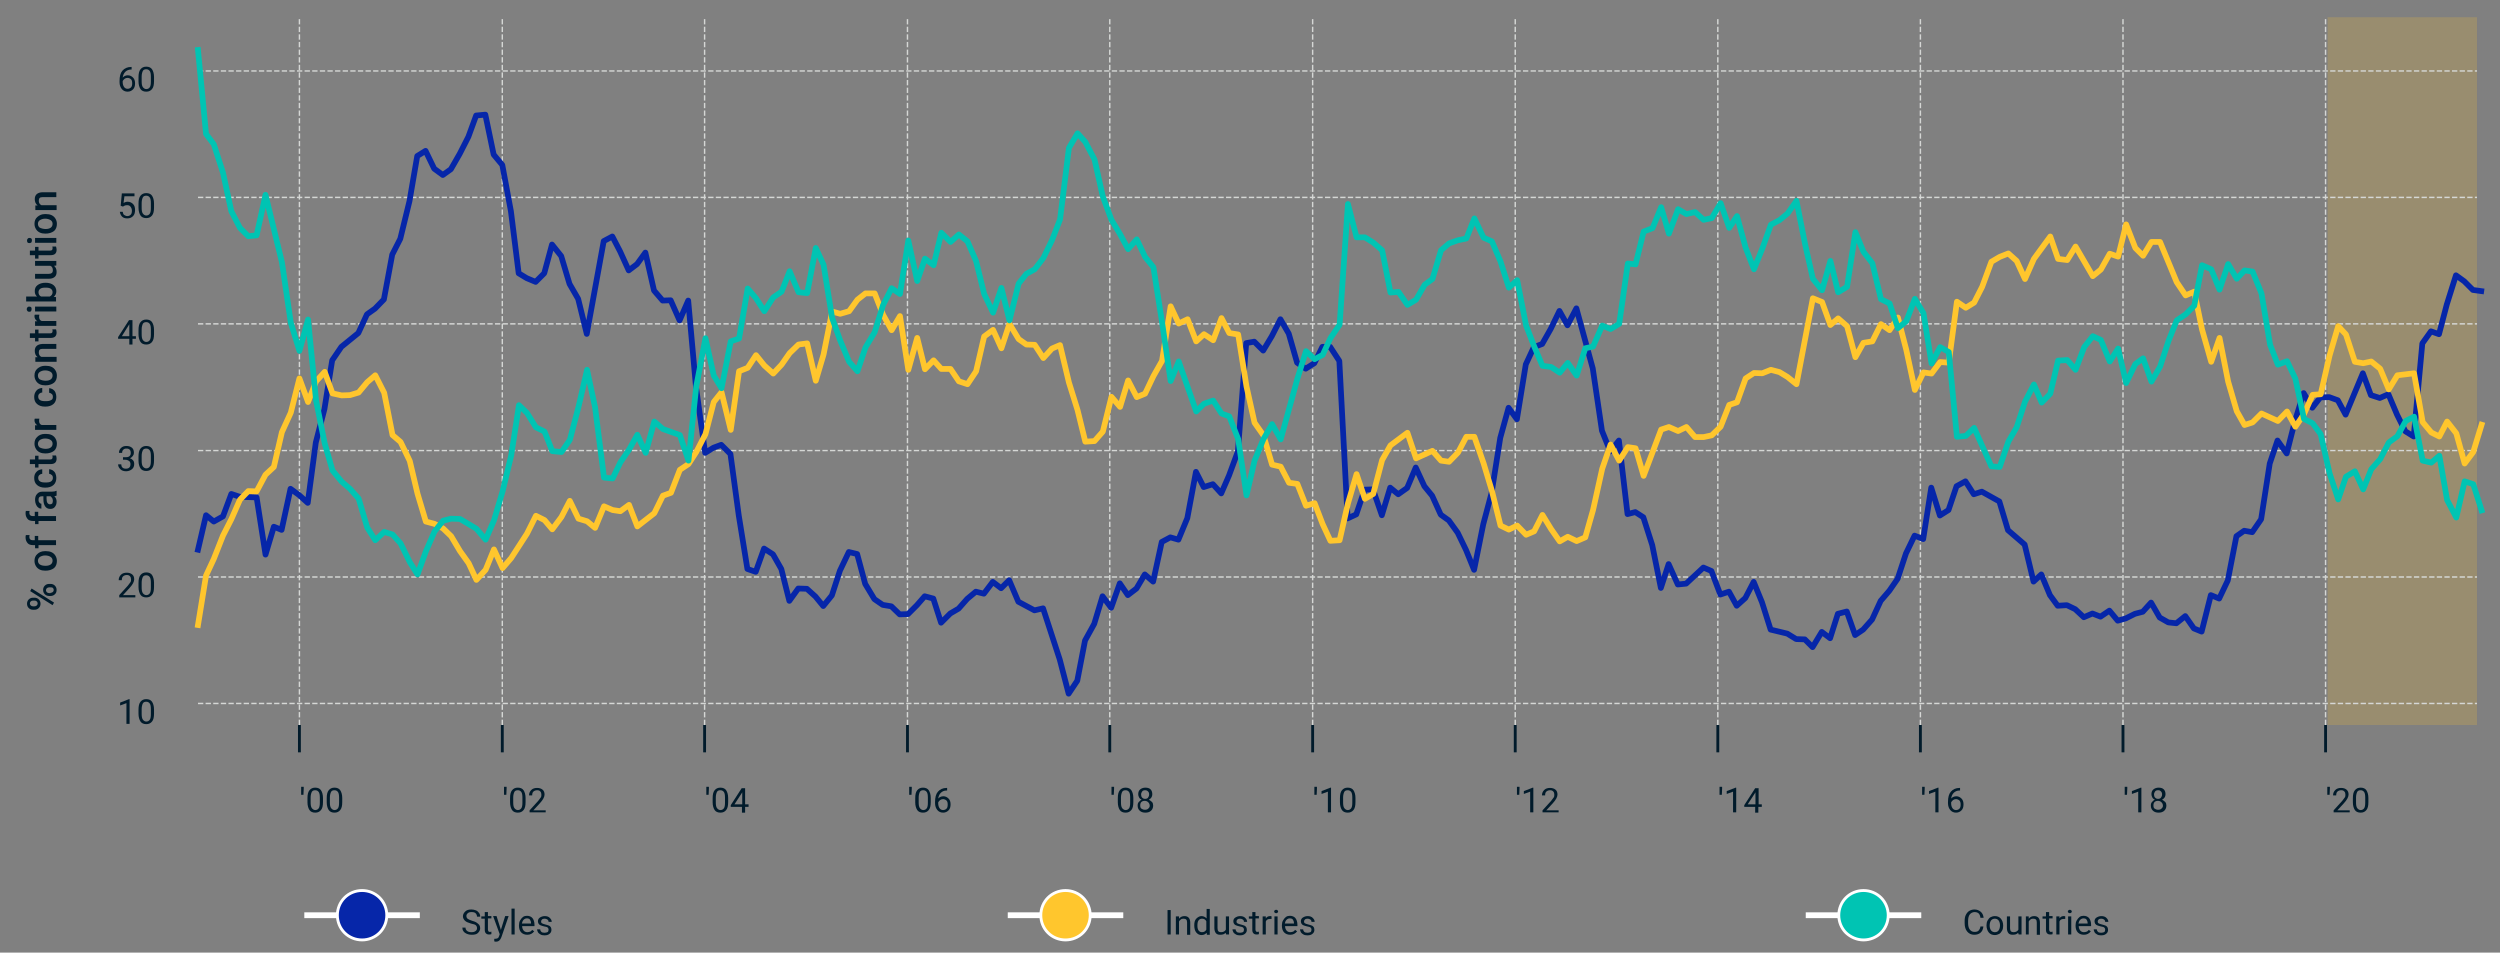 <?xml version="1.0" encoding="utf-8"?>
<!-- Generator: Adobe Illustrator 24.1.1, SVG Export Plug-In . SVG Version: 6.00 Build 0)  -->
<svg version="1.1" id="Layer_1" xmlns="http://www.w3.org/2000/svg" xmlns:xlink="http://www.w3.org/1999/xlink" x="0px" y="0px"
	 viewBox="0 0 870 331.5" style="enable-background:new 0 0 870 331.5;" xml:space="preserve">
<rect x="0" y="0" width="870" height="331.5" fill="#808080" stroke="none"/>
<style type="text/css">
	.st0{opacity:0.2;fill:#FFC62D;}
	.st1{fill:none;stroke:#D5D7D5;stroke-width:0.5;stroke-linejoin:round;stroke-dasharray:1.85,0.8;}
	.st2{fill:#011B2B;stroke:#011B2B;stroke-linejoin:round;}
	.st3{enable-background:new    ;}
	.st4{fill:#011B2B;}
	.st5{fill:none;stroke:#0626A9;stroke-width:2;stroke-linecap:square;stroke-linejoin:round;}
	.st6{fill:none;stroke:#FFC62D;stroke-width:2;stroke-linecap:square;stroke-linejoin:round;}
	.st7{fill:none;stroke:#00C4B3;stroke-width:2;stroke-linecap:square;stroke-linejoin:round;}
	.st8{fill:none;stroke:#FFFFFF;stroke-width:2;stroke-linecap:square;stroke-linejoin:round;}
	.st9{fill:#0626A9;stroke:#FFFFFF;stroke-linejoin:round;}
	.st10{fill:#FFC62D;stroke:#FFFFFF;stroke-linejoin:round;}
	.st11{fill:#00C4B3;stroke:#FFFFFF;stroke-linejoin:round;}
</style>
<rect x="810" y="6" class="st0" width="52" height="246.3"/>
<g id="matplotlib.axis_1">
	<g id="xtick_1">
		<g id="line2d_1">
			<g>
				<g>
					<path class="st1" d="M104.2,252.3V6.3"/>
				</g>
			</g>
		</g>
		<g id="line2d_2">
			<g>
				<g>
					<path id="md66b6213ca" class="st2" d="M104.2,252.3v9.5"/>
				</g>
			</g>
		</g>
		<g id="text_1">
			<g class="st3">
				<path class="st4" d="M105.7,274.4l-0.1,2.2h-0.8l0-2.8h0.9V274.4z"/>
				<path class="st4" d="M112.4,279.1c0,1.3-0.2,2.2-0.7,2.8s-1.1,0.9-2,0.9c-0.9,0-1.6-0.3-2-0.9s-0.7-1.5-0.7-2.7v-1.4
					c0-1.3,0.2-2.2,0.7-2.8s1.1-0.9,2-0.9c0.9,0,1.6,0.3,2,0.9s0.7,1.5,0.7,2.7V279.1z M111.3,277.6c0-0.9-0.1-1.6-0.4-2
					s-0.7-0.6-1.2-0.6c-0.6,0-1,0.2-1.2,0.6s-0.4,1.1-0.4,1.9v1.7c0,0.9,0.1,1.6,0.4,2s0.7,0.7,1.2,0.7c0.5,0,0.9-0.2,1.2-0.6
					s0.4-1.1,0.4-2V277.6z"/>
				<path class="st4" d="M119.1,279.1c0,1.3-0.2,2.2-0.7,2.8s-1.1,0.9-2,0.9c-0.9,0-1.6-0.3-2-0.9s-0.7-1.5-0.7-2.7v-1.4
					c0-1.3,0.2-2.2,0.7-2.8s1.1-0.9,2-0.9c0.9,0,1.6,0.3,2,0.9s0.7,1.5,0.7,2.7V279.1z M118,277.6c0-0.9-0.1-1.6-0.4-2
					s-0.7-0.6-1.2-0.6c-0.6,0-1,0.2-1.2,0.6s-0.4,1.1-0.4,1.9v1.7c0,0.9,0.1,1.6,0.4,2s0.7,0.7,1.2,0.7c0.5,0,0.9-0.2,1.2-0.6
					s0.4-1.1,0.4-2V277.6z"/>
			</g>
		</g>
	</g>
	<g id="xtick_2">
		<g id="line2d_3">
			<g>
				<g>
					<path class="st1" d="M174.8,252.3V6.3"/>
				</g>
			</g>
		</g>
		<g id="line2d_4">
			<g>
				<g>
					<path id="md66b6213ca_1_" class="st2" d="M174.8,252.3v9.5"/>
				</g>
			</g>
		</g>
		<g id="text_2">
			<g class="st3">
				<path class="st4" d="M176.3,274.4l-0.1,2.2h-0.8l0-2.8h0.9V274.4z"/>
				<path class="st4" d="M182.9,279.1c0,1.3-0.2,2.2-0.7,2.8s-1.1,0.9-2,0.9c-0.9,0-1.6-0.3-2-0.9s-0.7-1.5-0.7-2.7v-1.4
					c0-1.3,0.2-2.2,0.7-2.8s1.1-0.9,2-0.9c0.9,0,1.6,0.3,2,0.9s0.7,1.5,0.7,2.7V279.1z M181.8,277.6c0-0.9-0.1-1.6-0.4-2
					s-0.7-0.6-1.2-0.6c-0.6,0-1,0.2-1.2,0.6s-0.4,1.1-0.4,1.9v1.7c0,0.9,0.1,1.6,0.4,2s0.7,0.7,1.2,0.7c0.5,0,0.9-0.2,1.2-0.6
					s0.4-1.1,0.4-2V277.6z"/>
				<path class="st4" d="M189.9,282.7h-5.6V282l3-3.3c0.4-0.5,0.7-0.9,0.9-1.2s0.2-0.6,0.2-1c0-0.4-0.1-0.8-0.4-1.1
					s-0.6-0.4-1.1-0.4c-0.5,0-1,0.2-1.3,0.5s-0.4,0.7-0.4,1.3h-1.1c0-0.8,0.3-1.4,0.8-1.9s1.2-0.7,2-0.7c0.8,0,1.4,0.2,1.9,0.6
					s0.7,1,0.7,1.7c0,0.8-0.5,1.8-1.6,3l-2.3,2.5h4.3V282.7z"/>
			</g>
		</g>
	</g>
	<g id="xtick_3">
		<g id="line2d_5">
			<g>
				<g>
					<path class="st1" d="M245.2,252.3V6.3"/>
				</g>
			</g>
		</g>
		<g id="line2d_6">
			<g>
				<g>
					<path id="md66b6213ca_2_" class="st2" d="M245.2,252.3v9.5"/>
				</g>
			</g>
		</g>
		<g id="text_3">
			<g class="st3">
				<path class="st4" d="M246.7,274.4l-0.1,2.2h-0.8l0-2.8h0.9V274.4z"/>
				<path class="st4" d="M253.4,279.1c0,1.3-0.2,2.2-0.7,2.8s-1.1,0.9-2,0.9c-0.9,0-1.6-0.3-2-0.9s-0.7-1.5-0.7-2.7v-1.4
					c0-1.3,0.2-2.2,0.7-2.8s1.1-0.9,2-0.9c0.9,0,1.6,0.3,2,0.9s0.7,1.5,0.7,2.7V279.1z M252.3,277.6c0-0.9-0.1-1.6-0.4-2
					s-0.7-0.6-1.2-0.6c-0.6,0-1,0.2-1.2,0.6s-0.4,1.1-0.4,1.9v1.7c0,0.9,0.1,1.6,0.4,2s0.7,0.7,1.2,0.7c0.5,0,0.9-0.2,1.2-0.6
					s0.4-1.1,0.4-2V277.6z"/>
				<path class="st4" d="M259.3,279.9h1.2v0.9h-1.2v2h-1.1v-2h-3.9v-0.6l3.8-5.9h1.2V279.9z M255.6,279.9h2.7v-4.2l-0.1,0.2
					L255.6,279.9z"/>
			</g>
		</g>
	</g>
	<g id="xtick_4">
		<g id="line2d_7">
			<g>
				<g>
					<path class="st1" d="M315.8,252.3V6.3"/>
				</g>
			</g>
		</g>
		<g id="line2d_8">
			<g>
				<g>
					<path id="md66b6213ca_3_" class="st2" d="M315.8,252.3v9.5"/>
				</g>
			</g>
		</g>
		<g id="text_4">
			<g class="st3">
				<path class="st4" d="M317.3,274.4l-0.1,2.2h-0.8l0-2.8h0.9V274.4z"/>
				<path class="st4" d="M323.9,279.1c0,1.3-0.2,2.2-0.7,2.8s-1.1,0.9-2,0.9c-0.9,0-1.6-0.3-2-0.9s-0.7-1.5-0.7-2.7v-1.4
					c0-1.3,0.2-2.2,0.7-2.8s1.1-0.9,2-0.9c0.9,0,1.6,0.3,2,0.9s0.7,1.5,0.7,2.7V279.1z M322.9,277.6c0-0.9-0.1-1.6-0.4-2
					s-0.7-0.6-1.2-0.6c-0.6,0-1,0.2-1.2,0.6s-0.4,1.1-0.4,1.9v1.7c0,0.9,0.1,1.6,0.4,2s0.7,0.7,1.2,0.7c0.5,0,0.9-0.2,1.2-0.6
					s0.4-1.1,0.4-2V277.6z"/>
				<path class="st4" d="M329.6,274.2v0.9h-0.2c-0.8,0-1.5,0.3-2,0.8s-0.8,1.2-0.9,2c0.4-0.5,1.1-0.8,1.8-0.8c0.7,0,1.3,0.3,1.8,0.8
					s0.7,1.2,0.7,2c0,0.9-0.2,1.6-0.7,2.1s-1.1,0.8-1.9,0.8c-0.8,0-1.5-0.3-2-0.9s-0.8-1.4-0.8-2.4v-0.4c0-1.6,0.3-2.8,1-3.6
					s1.7-1.3,3-1.3H329.6z M328.2,278.1c-0.4,0-0.7,0.1-1,0.3s-0.5,0.5-0.7,0.8v0.4c0,0.7,0.2,1.3,0.5,1.7s0.7,0.6,1.2,0.6
					c0.5,0,0.9-0.2,1.2-0.5s0.4-0.8,0.4-1.4c0-0.6-0.1-1.1-0.4-1.4S328.6,278.1,328.2,278.1z"/>
			</g>
		</g>
	</g>
	<g id="xtick_5">
		<g id="line2d_9">
			<g>
				<g>
					<path class="st1" d="M386.2,252.3V6.3"/>
				</g>
			</g>
		</g>
		<g id="line2d_10">
			<g>
				<g>
					<path id="md66b6213ca_4_" class="st2" d="M386.2,252.3v9.5"/>
				</g>
			</g>
		</g>
		<g id="text_5">
			<g class="st3">
				<path class="st4" d="M387.7,274.4l-0.1,2.2h-0.8l0-2.8h0.9V274.4z"/>
				<path class="st4" d="M394.4,279.1c0,1.3-0.2,2.2-0.7,2.8s-1.1,0.9-2,0.9c-0.9,0-1.6-0.3-2-0.9s-0.7-1.5-0.7-2.7v-1.4
					c0-1.3,0.2-2.2,0.7-2.8s1.1-0.9,2-0.9c0.9,0,1.6,0.3,2,0.9s0.7,1.5,0.7,2.7V279.1z M393.3,277.6c0-0.9-0.1-1.6-0.4-2
					s-0.7-0.6-1.2-0.6c-0.6,0-1,0.2-1.2,0.6s-0.4,1.1-0.4,1.9v1.7c0,0.9,0.1,1.6,0.4,2s0.7,0.7,1.2,0.7c0.5,0,0.9-0.2,1.2-0.6
					s0.4-1.1,0.4-2V277.6z"/>
				<path class="st4" d="M401,276.4c0,0.4-0.1,0.8-0.3,1.1s-0.5,0.6-0.9,0.8c0.4,0.2,0.8,0.5,1.1,0.8s0.4,0.8,0.4,1.2
					c0,0.7-0.2,1.3-0.7,1.8s-1.2,0.7-2,0.7c-0.8,0-1.5-0.2-2-0.7s-0.7-1-0.7-1.8c0-0.5,0.1-0.9,0.4-1.2s0.6-0.7,1-0.8
					c-0.4-0.2-0.7-0.4-0.9-0.8s-0.3-0.7-0.3-1.1c0-0.7,0.2-1.3,0.7-1.7s1.1-0.6,1.8-0.6c0.8,0,1.4,0.2,1.8,0.6S401,275.7,401,276.4z
					 M400.1,280.4c0-0.5-0.2-0.9-0.5-1.2s-0.7-0.5-1.2-0.5s-0.9,0.1-1.2,0.4s-0.4,0.7-0.4,1.2s0.1,0.9,0.4,1.1s0.7,0.4,1.2,0.4
					c0.5,0,0.9-0.1,1.2-0.4S400.1,280.9,400.1,280.4z M398.5,275c-0.4,0-0.8,0.1-1,0.4s-0.4,0.6-0.4,1.1c0,0.4,0.1,0.8,0.4,1.1
					s0.6,0.4,1,0.4s0.8-0.1,1-0.4s0.4-0.6,0.4-1.1s-0.1-0.8-0.4-1.1S398.9,275,398.5,275z"/>
			</g>
		</g>
	</g>
	<g id="xtick_6">
		<g id="line2d_11">
			<g>
				<g>
					<path class="st1" d="M456.8,252.3V6.3"/>
				</g>
			</g>
		</g>
		<g id="line2d_12">
			<g>
				<g>
					<path id="md66b6213ca_5_" class="st2" d="M456.8,252.3v9.5"/>
				</g>
			</g>
		</g>
		<g id="text_6">
			<g class="st3">
				<path class="st4" d="M458.3,274.4l-0.1,2.2h-0.8l0-2.8h0.9V274.4z"/>
				<path class="st4" d="M463.2,282.7h-1.1v-7.2l-2.2,0.8v-1l3.1-1.2h0.2V282.7z"/>
				<path class="st4" d="M471.7,279.1c0,1.3-0.2,2.2-0.7,2.8s-1.1,0.9-2,0.9c-0.9,0-1.6-0.3-2-0.9s-0.7-1.5-0.7-2.7v-1.4
					c0-1.3,0.2-2.2,0.7-2.8s1.1-0.9,2-0.9c0.9,0,1.6,0.3,2,0.9s0.7,1.5,0.7,2.7V279.1z M470.6,277.6c0-0.9-0.1-1.6-0.4-2
					s-0.7-0.6-1.2-0.6c-0.6,0-1,0.2-1.2,0.6s-0.4,1.1-0.4,1.9v1.7c0,0.9,0.1,1.6,0.4,2s0.7,0.7,1.2,0.7c0.5,0,0.9-0.2,1.2-0.6
					s0.4-1.1,0.4-2V277.6z"/>
			</g>
		</g>
	</g>
	<g id="xtick_7">
		<g id="line2d_13">
			<g>
				<g>
					<path class="st1" d="M527.3,252.3V6.3"/>
				</g>
			</g>
		</g>
		<g id="line2d_14">
			<g>
				<g>
					<path id="md66b6213ca_6_" class="st2" d="M527.3,252.3v9.5"/>
				</g>
			</g>
		</g>
		<g id="text_7">
			<g class="st3">
				<path class="st4" d="M528.8,274.4l-0.1,2.2h-0.8l0-2.8h0.9V274.4z"/>
				<path class="st4" d="M533.6,282.7h-1.1v-7.2l-2.2,0.8v-1l3.1-1.2h0.2V282.7z"/>
				<path class="st4" d="M542.4,282.7h-5.6V282l3-3.3c0.4-0.5,0.7-0.9,0.9-1.2s0.2-0.6,0.2-1c0-0.4-0.1-0.8-0.4-1.1
					s-0.6-0.4-1.1-0.4c-0.5,0-1,0.2-1.3,0.5s-0.4,0.7-0.4,1.3h-1.1c0-0.8,0.3-1.4,0.8-1.9s1.2-0.7,2-0.7c0.8,0,1.4,0.2,1.9,0.6
					s0.7,1,0.7,1.7c0,0.8-0.5,1.8-1.6,3l-2.3,2.5h4.3V282.7z"/>
			</g>
		</g>
	</g>
	<g id="xtick_8">
		<g id="line2d_15">
			<g>
				<g>
					<path class="st1" d="M597.8,252.3V6.3"/>
				</g>
			</g>
		</g>
		<g id="line2d_16">
			<g>
				<g>
					<path id="md66b6213ca_7_" class="st2" d="M597.8,252.3v9.5"/>
				</g>
			</g>
		</g>
		<g id="text_8">
			<g class="st3">
				<path class="st4" d="M599.3,274.4l-0.1,2.2h-0.8l0-2.8h0.9V274.4z"/>
				<path class="st4" d="M604.2,282.7h-1.1v-7.2l-2.2,0.8v-1l3.1-1.2h0.2V282.7z"/>
				<path class="st4" d="M611.9,279.9h1.2v0.9h-1.2v2h-1.1v-2H607v-0.6l3.8-5.9h1.2V279.9z M608.2,279.9h2.7v-4.2l-0.1,0.2
					L608.2,279.9z"/>
			</g>
		</g>
	</g>
	<g id="xtick_9">
		<g id="line2d_17">
			<g>
				<g>
					<path class="st1" d="M668.3,252.3V6.3"/>
				</g>
			</g>
		</g>
		<g id="line2d_18">
			<g>
				<g>
					<path id="md66b6213ca_8_" class="st2" d="M668.3,252.3v9.5"/>
				</g>
			</g>
		</g>
		<g id="text_9">
			<g class="st3">
				<path class="st4" d="M669.8,274.4l-0.1,2.2h-0.8l0-2.8h0.9V274.4z"/>
				<path class="st4" d="M674.6,282.7h-1.1v-7.2l-2.2,0.8v-1l3.1-1.2h0.2V282.7z"/>
				<path class="st4" d="M682.1,274.2v0.9h-0.2c-0.8,0-1.5,0.3-2,0.8s-0.8,1.2-0.9,2c0.4-0.5,1.1-0.8,1.8-0.8c0.7,0,1.3,0.3,1.8,0.8
					s0.7,1.2,0.7,2c0,0.9-0.2,1.6-0.7,2.1s-1.1,0.8-1.9,0.8c-0.8,0-1.5-0.3-2-0.9s-0.8-1.4-0.8-2.4v-0.4c0-1.6,0.3-2.8,1-3.6
					s1.7-1.3,3-1.3H682.1z M680.7,278.1c-0.4,0-0.7,0.1-1,0.3s-0.5,0.5-0.7,0.8v0.4c0,0.7,0.2,1.3,0.5,1.7s0.7,0.6,1.2,0.6
					c0.5,0,0.9-0.2,1.2-0.5s0.4-0.8,0.4-1.4c0-0.6-0.1-1.1-0.4-1.4S681.1,278.1,680.7,278.1z"/>
			</g>
		</g>
	</g>
	<g id="xtick_10">
		<g id="line2d_19">
			<g>
				<g>
					<path class="st1" d="M738.8,252.3V6.3"/>
				</g>
			</g>
		</g>
		<g id="line2d_20">
			<g>
				<g>
					<path id="md66b6213ca_9_" class="st2" d="M738.8,252.3v9.5"/>
				</g>
			</g>
		</g>
		<g id="text_10">
			<g class="st3">
				<path class="st4" d="M740.3,274.4l-0.1,2.2h-0.8l0-2.8h0.9V274.4z"/>
				<path class="st4" d="M745.2,282.7h-1.1v-7.2l-2.2,0.8v-1l3.1-1.2h0.2V282.7z"/>
				<path class="st4" d="M753.6,276.4c0,0.4-0.1,0.8-0.3,1.1s-0.5,0.6-0.9,0.8c0.4,0.2,0.8,0.5,1.1,0.8s0.4,0.8,0.4,1.2
					c0,0.7-0.2,1.3-0.7,1.8s-1.2,0.7-2,0.7c-0.8,0-1.5-0.2-2-0.7s-0.7-1-0.7-1.8c0-0.5,0.1-0.9,0.4-1.2s0.6-0.7,1-0.8
					c-0.4-0.2-0.7-0.4-0.9-0.8s-0.3-0.7-0.3-1.1c0-0.7,0.2-1.3,0.7-1.7s1.1-0.6,1.8-0.6c0.8,0,1.4,0.2,1.8,0.6
					S753.6,275.7,753.6,276.4z M752.7,280.4c0-0.5-0.2-0.9-0.5-1.2s-0.7-0.5-1.2-0.5s-0.9,0.1-1.2,0.4s-0.4,0.7-0.4,1.2
					s0.1,0.9,0.4,1.1s0.7,0.4,1.2,0.4c0.5,0,0.9-0.1,1.2-0.4S752.7,280.9,752.7,280.4z M751,275c-0.4,0-0.8,0.1-1,0.4
					s-0.4,0.6-0.4,1.1c0,0.4,0.1,0.8,0.4,1.1s0.6,0.4,1,0.4s0.8-0.1,1-0.4s0.4-0.6,0.4-1.1s-0.1-0.8-0.4-1.1S751.5,275,751,275z"/>
			</g>
		</g>
	</g>
	<g id="xtick_11">
		<g id="line2d_21">
			<g>
				<g>
					<path class="st1" d="M809.3,252.3V6.3"/>
				</g>
			</g>
		</g>
		<g id="line2d_22">
			<g>
				<g>
					<path id="md66b6213ca_10_" class="st2" d="M809.3,252.3v9.5"/>
				</g>
			</g>
		</g>
		<g id="text_11">
			<g class="st3">
				<path class="st4" d="M810.8,274.4l-0.1,2.2h-0.8l0-2.8h0.9V274.4z"/>
				<path class="st4" d="M817.7,282.7h-5.6V282l3-3.3c0.4-0.5,0.7-0.9,0.9-1.2s0.2-0.6,0.2-1c0-0.4-0.1-0.8-0.4-1.1
					s-0.6-0.4-1.1-0.4c-0.5,0-1,0.2-1.3,0.5s-0.4,0.7-0.4,1.3h-1.1c0-0.8,0.3-1.4,0.8-1.9s1.2-0.7,2-0.7c0.8,0,1.4,0.2,1.9,0.6
					s0.7,1,0.7,1.7c0,0.8-0.5,1.8-1.6,3l-2.3,2.5h4.3V282.7z"/>
				<path class="st4" d="M824.2,279.1c0,1.3-0.2,2.2-0.7,2.8s-1.1,0.9-2,0.9c-0.9,0-1.6-0.3-2-0.9s-0.7-1.5-0.7-2.7v-1.4
					c0-1.3,0.2-2.2,0.7-2.8s1.1-0.9,2-0.9c0.9,0,1.6,0.3,2,0.9s0.7,1.5,0.7,2.7V279.1z M823.1,277.6c0-0.9-0.1-1.6-0.4-2
					s-0.7-0.6-1.2-0.6c-0.6,0-1,0.2-1.2,0.6s-0.4,1.1-0.4,1.9v1.7c0,0.9,0.1,1.6,0.4,2s0.7,0.7,1.2,0.7c0.5,0,0.9-0.2,1.2-0.6
					s0.4-1.1,0.4-2V277.6z"/>
			</g>
		</g>
	</g>
</g>
<g id="matplotlib.axis_2">
	<g id="ytick_1">
		<g id="line2d_23">
			<g>
				<g>
					<path class="st1" d="M68.9,244.8H862"/>
				</g>
			</g>
		</g>
		<g id="text_12">
			<g class="st3">
				<path class="st4" d="M45.1,251.9H44v-7.2l-2.2,0.8v-1l3.1-1.2h0.2V251.9z"/>
				<path class="st4" d="M53.6,248.3c0,1.3-0.2,2.2-0.7,2.8s-1.1,0.9-2,0.9c-0.9,0-1.6-0.3-2-0.9s-0.7-1.5-0.7-2.7V247
					c0-1.3,0.2-2.2,0.7-2.8s1.1-0.9,2-0.9c0.9,0,1.6,0.3,2,0.9s0.7,1.5,0.7,2.7V248.3z M52.5,246.8c0-0.9-0.1-1.6-0.4-2
					s-0.7-0.6-1.2-0.6c-0.6,0-1,0.2-1.2,0.6s-0.4,1.1-0.4,1.9v1.7c0,0.9,0.1,1.6,0.4,2s0.7,0.7,1.2,0.7c0.5,0,0.9-0.2,1.2-0.6
					s0.4-1.1,0.4-2V246.8z"/>
			</g>
		</g>
	</g>
	<g id="ytick_2">
		<g id="line2d_25">
			<g>
				<g>
					<path class="st1" d="M68.9,200.8H862"/>
				</g>
			</g>
		</g>
		<g id="text_13">
			<g class="st3">
				<path class="st4" d="M47.1,207.9h-5.6v-0.8l3-3.3c0.4-0.5,0.7-0.9,0.9-1.2s0.2-0.6,0.2-1c0-0.4-0.1-0.8-0.4-1.1
					s-0.6-0.4-1.1-0.4c-0.5,0-1,0.2-1.3,0.5s-0.4,0.7-0.4,1.3h-1.1c0-0.8,0.3-1.4,0.8-1.9s1.2-0.7,2-0.7c0.8,0,1.4,0.2,1.9,0.6
					s0.7,1,0.7,1.7c0,0.8-0.5,1.8-1.6,3l-2.3,2.5h4.3V207.9z"/>
				<path class="st4" d="M53.6,204.2c0,1.3-0.2,2.2-0.7,2.8s-1.1,0.9-2,0.9c-0.9,0-1.6-0.3-2-0.9s-0.7-1.5-0.7-2.7v-1.4
					c0-1.3,0.2-2.2,0.7-2.8s1.1-0.9,2-0.9c0.9,0,1.6,0.3,2,0.9s0.7,1.5,0.7,2.7V204.2z M52.5,202.8c0-0.9-0.1-1.6-0.4-2
					s-0.7-0.6-1.2-0.6c-0.6,0-1,0.2-1.2,0.6s-0.4,1.1-0.4,1.9v1.7c0,0.9,0.1,1.6,0.4,2s0.7,0.7,1.2,0.7c0.5,0,0.9-0.2,1.2-0.6
					s0.4-1.1,0.4-2V202.8z"/>
			</g>
		</g>
	</g>
	<g id="ytick_3">
		<g id="line2d_27">
			<g>
				<g>
					<path class="st1" d="M68.9,156.8H862"/>
				</g>
			</g>
		</g>
		<g id="text_14">
			<g class="st3">
				<path class="st4" d="M43.1,159.1h0.8c0.5,0,0.9-0.1,1.2-0.4s0.4-0.6,0.4-1.1c0-1-0.5-1.5-1.5-1.5c-0.5,0-0.8,0.1-1.1,0.4
					s-0.4,0.6-0.4,1.1h-1.1c0-0.7,0.2-1.2,0.7-1.7s1.1-0.7,1.9-0.7c0.8,0,1.4,0.2,1.9,0.6s0.7,1,0.7,1.8c0,0.4-0.1,0.7-0.4,1.1
					s-0.6,0.6-1,0.8c0.5,0.1,0.8,0.4,1.1,0.7s0.4,0.8,0.4,1.3c0,0.8-0.3,1.4-0.8,1.8s-1.2,0.7-2,0.7s-1.5-0.2-2-0.7s-0.8-1-0.8-1.7
					h1.1c0,0.4,0.1,0.8,0.4,1.1s0.7,0.4,1.2,0.4c0.5,0,0.9-0.1,1.2-0.4s0.4-0.7,0.4-1.2c0-0.5-0.2-0.9-0.5-1.1s-0.7-0.4-1.3-0.4
					h-0.8V159.1z"/>
				<path class="st4" d="M53.6,160.2c0,1.3-0.2,2.2-0.7,2.8s-1.1,0.9-2,0.9c-0.9,0-1.6-0.3-2-0.9s-0.7-1.5-0.7-2.7v-1.4
					c0-1.3,0.2-2.2,0.7-2.8s1.1-0.9,2-0.9c0.9,0,1.6,0.3,2,0.9s0.7,1.5,0.7,2.7V160.2z M52.5,158.7c0-0.9-0.1-1.6-0.4-2
					s-0.7-0.6-1.2-0.6c-0.6,0-1,0.2-1.2,0.6s-0.4,1.1-0.4,1.9v1.7c0,0.9,0.1,1.6,0.4,2s0.7,0.7,1.2,0.7c0.5,0,0.9-0.2,1.2-0.6
					s0.4-1.1,0.4-2V158.7z"/>
			</g>
		</g>
	</g>
	<g id="ytick_4">
		<g id="line2d_29">
			<g>
				<g>
					<path class="st1" d="M68.9,112.7H862"/>
				</g>
			</g>
		</g>
		<g id="text_15">
			<g class="st3">
				<path class="st4" d="M46.1,117h1.2v0.9h-1.2v2H45v-2h-3.9v-0.6l3.8-5.9h1.2V117z M42.4,117H45v-4.2l-0.1,0.2L42.4,117z"/>
				<path class="st4" d="M53.6,116.2c0,1.3-0.2,2.2-0.7,2.8s-1.1,0.9-2,0.9c-0.9,0-1.6-0.3-2-0.9s-0.7-1.5-0.7-2.7v-1.4
					c0-1.3,0.2-2.2,0.7-2.8s1.1-0.9,2-0.9c0.9,0,1.6,0.3,2,0.9s0.7,1.5,0.7,2.7V116.2z M52.5,114.7c0-0.9-0.1-1.6-0.4-2
					s-0.7-0.6-1.2-0.6c-0.6,0-1,0.2-1.2,0.6s-0.4,1.1-0.4,1.9v1.7c0,0.9,0.1,1.6,0.4,2s0.7,0.7,1.2,0.7c0.5,0,0.9-0.2,1.2-0.6
					s0.4-1.1,0.4-2V114.7z"/>
			</g>
		</g>
	</g>
	<g id="ytick_5">
		<g id="line2d_31">
			<g>
				<g>
					<path class="st1" d="M68.9,68.7H862"/>
				</g>
			</g>
		</g>
		<g id="text_16">
			<g class="st3">
				<path class="st4" d="M42,71.6l0.4-4.3h4.4v1h-3.5l-0.3,2.3c0.4-0.2,0.9-0.4,1.4-0.4c0.8,0,1.4,0.3,1.9,0.8s0.7,1.2,0.7,2.1
					c0,0.9-0.2,1.6-0.7,2.1s-1.1,0.8-2,0.8c-0.8,0-1.4-0.2-1.8-0.6s-0.7-1-0.8-1.7h1c0.1,0.5,0.2,0.9,0.5,1.1s0.7,0.4,1.1,0.4
					c0.5,0,0.9-0.2,1.2-0.5s0.4-0.8,0.4-1.4c0-0.6-0.2-1-0.5-1.4s-0.7-0.5-1.2-0.5c-0.5,0-0.8,0.1-1.1,0.3l-0.3,0.2L42,71.6z"/>
				<path class="st4" d="M53.6,72.2c0,1.3-0.2,2.2-0.7,2.8s-1.1,0.9-2,0.9c-0.9,0-1.6-0.3-2-0.9s-0.7-1.5-0.7-2.7v-1.4
					c0-1.3,0.2-2.2,0.7-2.8s1.1-0.9,2-0.9c0.9,0,1.6,0.3,2,0.9s0.7,1.5,0.7,2.7V72.2z M52.5,70.7c0-0.9-0.1-1.6-0.4-2
					s-0.7-0.6-1.2-0.6c-0.6,0-1,0.2-1.2,0.6s-0.4,1.1-0.4,1.9v1.7c0,0.9,0.1,1.6,0.4,2s0.7,0.7,1.2,0.7c0.5,0,0.9-0.2,1.2-0.6
					s0.4-1.1,0.4-2V70.7z"/>
			</g>
		</g>
	</g>
	<g id="ytick_6">
		<g id="line2d_33">
			<g>
				<g>
					<path class="st1" d="M68.9,24.7H862"/>
				</g>
			</g>
		</g>
		<g id="text_17">
			<g class="st3">
				<path class="st4" d="M45.8,23.3v0.9h-0.2c-0.8,0-1.5,0.3-2,0.8s-0.8,1.2-0.9,2c0.4-0.5,1.1-0.8,1.8-0.8c0.7,0,1.3,0.3,1.8,0.8
					s0.7,1.2,0.7,2c0,0.9-0.2,1.6-0.7,2.1s-1.1,0.8-1.9,0.8c-0.8,0-1.5-0.3-2-0.9s-0.8-1.4-0.8-2.4v-0.4c0-1.6,0.3-2.8,1-3.6
					s1.7-1.3,3-1.3H45.8z M44.4,27.1c-0.4,0-0.7,0.1-1,0.3s-0.5,0.5-0.7,0.8v0.4c0,0.7,0.2,1.3,0.5,1.7s0.7,0.6,1.2,0.6
					c0.5,0,0.9-0.2,1.2-0.5s0.4-0.8,0.4-1.4c0-0.6-0.1-1.1-0.4-1.4S44.8,27.1,44.4,27.1z"/>
				<path class="st4" d="M53.6,28.2c0,1.3-0.2,2.2-0.7,2.8s-1.1,0.9-2,0.9c-0.9,0-1.6-0.3-2-0.9s-0.7-1.5-0.7-2.7v-1.4
					c0-1.3,0.2-2.2,0.7-2.8s1.1-0.9,2-0.9c0.9,0,1.6,0.3,2,0.9s0.7,1.5,0.7,2.7V28.2z M52.5,26.7c0-0.9-0.1-1.6-0.4-2
					s-0.7-0.6-1.2-0.6c-0.6,0-1,0.2-1.2,0.6s-0.4,1.1-0.4,1.9v1.7c0,0.9,0.1,1.6,0.4,2s0.7,0.7,1.2,0.7c0.5,0,0.9-0.2,1.2-0.6
					s0.4-1.1,0.4-2V26.7z"/>
			</g>
		</g>
	</g>
	<g id="text_18">
		<g class="st3">
			<path class="st4" d="M11.5,212.2c-0.6,0-1.1-0.2-1.5-0.6c-0.4-0.4-0.6-0.9-0.6-1.5c0-0.6,0.2-1.1,0.6-1.5
				c0.4-0.4,0.9-0.6,1.5-0.6H12c0.6,0,1.1,0.2,1.5,0.6c0.4,0.4,0.6,0.9,0.6,1.5c0,0.6-0.2,1.1-0.6,1.5c-0.4,0.4-0.9,0.6-1.5,0.6
				H11.5z M12,211c0.3,0,0.6-0.1,0.8-0.3c0.2-0.2,0.3-0.4,0.3-0.7c0-0.3-0.1-0.5-0.3-0.7s-0.5-0.3-0.8-0.3h-0.5
				c-0.3,0-0.6,0.1-0.8,0.3c-0.2,0.2-0.3,0.4-0.3,0.7s0.1,0.5,0.3,0.7c0.2,0.2,0.5,0.3,0.8,0.3H12z M18.8,209.7l-0.5,0.9l-7.8-4.9
				l0.5-0.9L18.8,209.7z M17.1,207.4c-0.6,0-1.1-0.2-1.5-0.6s-0.6-0.9-0.6-1.5c0-0.6,0.2-1.1,0.6-1.5c0.4-0.4,0.9-0.6,1.5-0.6h0.5
				c0.6,0,1.1,0.2,1.5,0.6c0.4,0.4,0.6,0.9,0.6,1.5s-0.2,1.2-0.6,1.5c-0.4,0.4-0.9,0.6-1.5,0.6H17.1z M17.6,206.3
				c0.3,0,0.6-0.1,0.8-0.3c0.2-0.2,0.3-0.4,0.3-0.7c0-0.3-0.1-0.5-0.3-0.7c-0.2-0.2-0.5-0.2-0.8-0.2h-0.5c-0.3,0-0.6,0.1-0.8,0.3
				s-0.3,0.4-0.3,0.7c0,0.3,0.1,0.5,0.3,0.7c0.2,0.2,0.5,0.3,0.8,0.3H17.6z"/>
			<path class="st4" d="M15.8,198.6c-0.7,0-1.4-0.1-2-0.4c-0.6-0.3-1-0.7-1.3-1.2c-0.3-0.5-0.5-1.1-0.5-1.8c0-1,0.3-1.8,1-2.4
				c0.6-0.6,1.5-1,2.6-1l0.4,0c0.7,0,1.4,0.1,2,0.4c0.6,0.3,1,0.7,1.3,1.2c0.3,0.5,0.5,1.1,0.5,1.8c0,1-0.3,1.9-1,2.5
				C18,198.3,17,198.6,15.8,198.6L15.8,198.6z M15.9,196.9c0.8,0,1.4-0.2,1.8-0.5c0.4-0.3,0.6-0.8,0.6-1.3s-0.2-1-0.7-1.3
				c-0.4-0.3-1.1-0.5-1.9-0.5c-0.7,0-1.3,0.2-1.8,0.5c-0.4,0.3-0.7,0.8-0.7,1.3c0,0.5,0.2,1,0.6,1.3
				C14.4,196.8,15.1,196.9,15.9,196.9z"/>
			<path class="st4" d="M19.6,189.7h-6.2v1.1h-1.2v-1.1h-0.7c-0.8,0-1.5-0.2-1.9-0.7s-0.7-1.1-0.7-1.9c0-0.3,0-0.6,0.1-0.9l1.3,0
				c0,0.2-0.1,0.4-0.1,0.6c0,0.8,0.4,1.2,1.2,1.2h0.7v-1.5h1.2v1.5h6.2V189.7z"/>
			<path class="st4" d="M19.6,181.3h-6.2v1.1h-1.2v-1.1h-0.7c-0.8,0-1.5-0.2-1.9-0.7s-0.7-1.1-0.7-1.9c0-0.3,0-0.6,0.1-0.9l1.3,0
				c0,0.2-0.1,0.4-0.1,0.6c0,0.8,0.4,1.2,1.2,1.2h0.7v-1.5h1.2v1.5h6.2V181.3z"/>
			<path class="st4" d="M19.6,172.5c-0.1,0.1-0.4,0.1-0.7,0.2c0.6,0.5,0.8,1.2,0.8,1.9c0,0.7-0.2,1.3-0.6,1.8s-0.9,0.7-1.6,0.7
				c-0.8,0-1.4-0.3-1.8-0.9c-0.4-0.6-0.6-1.4-0.6-2.5v-1h-0.5c-0.4,0-0.7,0.1-0.9,0.3c-0.2,0.2-0.3,0.5-0.3,1c0,0.4,0.1,0.7,0.3,0.9
				c0.2,0.2,0.4,0.4,0.7,0.4v1.7c-0.4,0-0.8-0.1-1.1-0.4c-0.4-0.3-0.6-0.6-0.8-1.1c-0.2-0.5-0.3-1-0.3-1.5c0-0.9,0.2-1.6,0.7-2.1
				c0.4-0.5,1-0.8,1.8-0.8h3.3c0.7,0,1.2-0.1,1.6-0.3h0.1V172.5z M18.4,174.3c0-0.3-0.1-0.6-0.2-0.9c-0.2-0.3-0.4-0.5-0.6-0.7h-1.4
				v0.9c0,0.6,0.1,1.1,0.3,1.4s0.5,0.5,0.9,0.5c0.3,0,0.6-0.1,0.8-0.3C18.3,174.9,18.4,174.6,18.4,174.3z"/>
			<path class="st4" d="M18.4,166.3c0-0.4-0.1-0.8-0.4-1s-0.5-0.4-0.9-0.4v-1.6c0.5,0,0.9,0.2,1.3,0.4c0.4,0.3,0.7,0.6,0.9,1.1
				s0.3,1,0.3,1.5c0,1-0.3,1.9-1,2.5s-1.6,0.9-2.8,0.9h-0.2c-1.1,0-2-0.3-2.7-0.9c-0.7-0.6-1-1.4-1-2.5c0-0.9,0.3-1.6,0.8-2.1
				c0.5-0.6,1.2-0.8,2-0.9v1.6c-0.4,0-0.8,0.2-1,0.4c-0.3,0.3-0.4,0.6-0.4,1c0,0.5,0.2,1,0.6,1.2c0.4,0.3,1,0.4,1.8,0.4H16
				c0.8,0,1.4-0.1,1.8-0.4C18.2,167.2,18.4,166.8,18.4,166.3z"/>
			<path class="st4" d="M10.4,159.9h1.8v-1.3h1.2v1.3h4.1c0.3,0,0.5-0.1,0.6-0.2c0.1-0.1,0.2-0.3,0.2-0.6c0-0.2,0-0.4-0.1-0.6h1.3
				c0.1,0.4,0.2,0.7,0.2,1.1c0,1.3-0.7,1.9-2.1,1.9h-4.2v1.2h-1.2v-1.2h-1.8V159.9z"/>
			<path class="st4" d="M15.8,157.8c-0.7,0-1.4-0.1-2-0.4c-0.6-0.3-1-0.7-1.3-1.2c-0.3-0.5-0.5-1.1-0.5-1.8c0-1,0.3-1.8,1-2.4
				c0.6-0.6,1.5-1,2.6-1l0.4,0c0.7,0,1.4,0.1,2,0.4c0.6,0.3,1,0.7,1.3,1.2c0.3,0.5,0.5,1.1,0.5,1.8c0,1-0.3,1.9-1,2.5
				C18,157.5,17,157.8,15.8,157.8L15.8,157.8z M15.9,156.2c0.8,0,1.4-0.2,1.8-0.5c0.4-0.3,0.6-0.8,0.6-1.3s-0.2-1-0.7-1.3
				c-0.4-0.3-1.1-0.5-1.9-0.5c-0.7,0-1.3,0.2-1.8,0.5c-0.4,0.3-0.7,0.8-0.7,1.3c0,0.5,0.2,1,0.6,1.3C14.4,156,15.1,156.2,15.9,156.2
				z"/>
			<path class="st4" d="M13.7,145.7c0,0.2-0.1,0.4-0.1,0.7c0,0.8,0.3,1.3,0.9,1.5h5.1v1.7h-7.4V148l0.8,0c-0.6-0.4-1-1-1-1.7
				c0-0.2,0-0.4,0.1-0.6L13.7,145.7z"/>
			<path class="st4" d="M18.4,138.1c0-0.4-0.1-0.8-0.4-1s-0.5-0.4-0.9-0.4v-1.6c0.5,0,0.9,0.2,1.3,0.4c0.4,0.3,0.7,0.6,0.9,1.1
				s0.3,1,0.3,1.5c0,1-0.3,1.9-1,2.5s-1.6,0.9-2.8,0.9h-0.2c-1.1,0-2-0.3-2.7-0.9c-0.7-0.6-1-1.4-1-2.5c0-0.9,0.3-1.6,0.8-2.2
				c0.5-0.6,1.2-0.8,2-0.9v1.6c-0.4,0-0.8,0.2-1,0.4c-0.3,0.3-0.4,0.6-0.4,1c0,0.5,0.2,1,0.6,1.2c0.4,0.3,1,0.4,1.8,0.4H16
				c0.8,0,1.4-0.1,1.8-0.4C18.2,139.1,18.4,138.7,18.4,138.1z"/>
			<path class="st4" d="M15.8,134.1c-0.7,0-1.4-0.1-2-0.4c-0.6-0.3-1-0.7-1.3-1.2c-0.3-0.5-0.5-1.1-0.5-1.8c0-1,0.3-1.8,1-2.4
				s1.5-1,2.6-1l0.4,0c0.7,0,1.4,0.1,2,0.4s1,0.7,1.3,1.2s0.5,1.1,0.5,1.8c0,1-0.3,1.9-1,2.5C18,133.8,17,134.1,15.8,134.1
				L15.8,134.1z M15.9,132.5c0.8,0,1.4-0.2,1.8-0.5c0.4-0.3,0.6-0.8,0.6-1.3s-0.2-1-0.7-1.3s-1.1-0.5-1.9-0.5
				c-0.7,0-1.3,0.2-1.8,0.5s-0.7,0.8-0.7,1.3c0,0.5,0.2,1,0.6,1.3C14.4,132.3,15.1,132.5,15.9,132.5z"/>
			<path class="st4" d="M12.2,124.3l0.9,0c-0.7-0.5-1-1.3-1-2.2c0-1.5,0.9-2.3,2.6-2.4h4.9v1.7h-4.8c-0.5,0-0.8,0.1-1,0.3
				c-0.2,0.2-0.3,0.5-0.3,1c0,0.7,0.3,1.2,0.9,1.5h5.3v1.7h-7.4V124.3z"/>
			<path class="st4" d="M10.4,116h1.8v-1.3h1.2v1.3h4.1c0.3,0,0.5-0.1,0.6-0.2c0.1-0.1,0.2-0.3,0.2-0.6c0-0.2,0-0.4-0.1-0.6h1.3
				c0.1,0.4,0.2,0.7,0.2,1.1c0,1.3-0.7,1.9-2.1,1.9h-4.2v1.2h-1.2v-1.2h-1.8V116z"/>
			<path class="st4" d="M13.7,109.5c0,0.2-0.1,0.4-0.1,0.7c0,0.8,0.3,1.3,0.9,1.5h5.1v1.7h-7.4v-1.6l0.8,0c-0.6-0.4-1-1-1-1.7
				c0-0.2,0-0.4,0.1-0.6L13.7,109.5z"/>
			<path class="st4" d="M10.2,108.5c-0.3,0-0.5-0.1-0.6-0.2s-0.3-0.4-0.3-0.7s0.1-0.5,0.3-0.7s0.4-0.2,0.6-0.2
				c0.3,0,0.5,0.1,0.6,0.2c0.2,0.2,0.2,0.4,0.2,0.7s-0.1,0.5-0.2,0.7C10.7,108.4,10.5,108.5,10.2,108.5z M19.6,106.7v1.7h-7.4v-1.7
				H19.6z"/>
			<path class="st4" d="M15.9,98.4c1.1,0,2.1,0.3,2.7,0.8s1,1.2,1,2.1c0,0.9-0.3,1.5-0.9,2l0.8,0.1v1.5H9.1v-1.7h3.8
				c-0.6-0.5-0.8-1.1-0.8-1.9c0-0.9,0.3-1.6,1-2.1S14.6,98.4,15.9,98.4L15.9,98.4z M15.8,100.1c-0.8,0-1.4,0.1-1.8,0.4
				s-0.6,0.7-0.6,1.2c0,0.7,0.3,1.2,0.9,1.5h3c0.6-0.3,1-0.8,1-1.5c0-0.5-0.2-0.9-0.6-1.2s-1-0.4-1.8-0.4H15.8z"/>
			<path class="st4" d="M18.8,92.5c0.6,0.5,0.9,1.2,0.9,2.1c0,0.8-0.2,1.4-0.7,1.8s-1.1,0.6-2,0.6h-4.8v-1.7h4.8
				c0.9,0,1.4-0.4,1.4-1.2c0-0.8-0.3-1.4-0.9-1.6h-5.3v-1.7h7.4v1.6L18.8,92.5z"/>
			<path class="st4" d="M10.4,87.2h1.8v-1.3h1.2v1.3h4.1c0.3,0,0.5-0.1,0.6-0.2c0.1-0.1,0.2-0.3,0.2-0.6c0-0.2,0-0.4-0.1-0.6h1.3
				c0.1,0.4,0.2,0.7,0.2,1.1c0,1.3-0.7,1.9-2.1,1.9h-4.2V90h-1.2v-1.2h-1.8V87.2z"/>
			<path class="st4" d="M10.2,84.6c-0.3,0-0.5-0.1-0.6-0.2S9.4,84,9.4,83.7s0.1-0.5,0.3-0.7s0.4-0.2,0.6-0.2c0.3,0,0.5,0.1,0.6,0.2
				c0.2,0.2,0.2,0.4,0.2,0.7s-0.1,0.5-0.2,0.7C10.7,84.5,10.5,84.6,10.2,84.6z M19.6,82.8v1.7h-7.4v-1.7H19.6z"/>
			<path class="st4" d="M15.8,81.3c-0.7,0-1.4-0.1-2-0.4c-0.6-0.3-1-0.7-1.3-1.2c-0.3-0.5-0.5-1.1-0.5-1.8c0-1,0.3-1.8,1-2.4
				s1.5-1,2.6-1l0.4,0c0.7,0,1.4,0.1,2,0.4s1,0.7,1.3,1.2s0.5,1.1,0.5,1.8c0,1-0.3,1.9-1,2.5C18,81,17,81.3,15.8,81.3L15.8,81.3z
				 M15.9,79.7c0.8,0,1.4-0.2,1.8-0.5c0.4-0.3,0.6-0.8,0.6-1.3s-0.2-1-0.7-1.3s-1.1-0.5-1.9-0.5c-0.7,0-1.3,0.2-1.8,0.5
				s-0.7,0.8-0.7,1.3c0,0.5,0.2,1,0.6,1.3C14.4,79.5,15.1,79.7,15.9,79.7z"/>
			<path class="st4" d="M12.2,71.5l0.9,0c-0.7-0.5-1-1.3-1-2.2c0-1.5,0.9-2.3,2.6-2.4h4.9v1.7h-4.8c-0.5,0-0.8,0.1-1,0.3
				c-0.2,0.2-0.3,0.5-0.3,1c0,0.7,0.3,1.2,0.9,1.5h5.3v1.7h-7.4V71.5z"/>
		</g>
	</g>
</g>
<g id="line2d_35">
	<g>
		<g>
			<path class="st5" d="M68.9,191.3l2.8-12l2.7,2.2l3.2-1.8l2.9-7.8l3,1l5.8,0.2l3.1,19.9l2.9-9.7l2.7,1.1l3.1-14.3l3,2.2l3,2.7
				l2.8-21l3-11.6l2.7-17l3.2-4.7l5.9-4.8l3-6.5l2.8-2l3.1-3.2l2.9-15.6l2.8-5.5l3.2-13.1l2.7-15.7l2.9-1.8l3,6.2l3,2.2l2.8-2
				l3.1-5.4l3-5.9l2.7-7.4l3.2-0.3l2.9,13.9l3,3.6l3,16.1l2.7,21.6l2.8,1.7l3.1,1.3l3-3l2.7-10l3.2,4l2.9,9.7l3,5.2l3,12.2l5.9-32.3
				l3-1.6l2.7,5.2l3,6.6l2.9-2.2l2.9-4l3,13.2l3,3.5l2.8-0.1l3.1,7l3-6.9l2.7,30l3.2,23l2.9-1.8l2.7-1l3.2,3.2l2.9,21.4l3,18.6
				l2.9,1l2.9-8.1l3.1,2l2.9,5.1l2.8,11.1l3.1-4.3l3,0.1l3,2.7l2.7,3.3l3-3.7l2.8-8.6l3.1-6.5l2.9,0.7l2.8,10.4l3.2,5.3l2.9,2l3,0.5
				l2.9,2.8l2.9-0.1l3.1-3.1l2.7-3.1l3,0.8l2.7,8.4l3.2-3.2l2.9-1.7l3-3.4l3-2.5l2.8,0.7l3.1-4.1l2.9,2.2l2.8-2.8l3.2,7.5l5.6,3
				l3-0.7l5.8,17.8l3.1,11.9l3-4.5l2.7-14l3.2-5.8l2.9-9.6l3,4l3-8.5l2.8,4.1l3-2.3l2.9-4.9l2.9,2.5l3-13.8l3-1.6l2.8,0.8l3.1-7.5
				l3-16.1l2.7,5.3l3.2-1l2.9,3.2l2.7-6.2l3.1-8.4l2.9-37.7l2.8-0.5l3.1,3.1l3-5l3-5.9l2.9,5l2.9,10.1l3,2.1l3-1.9l2.8-5.7h2.7
				l3.2,4.9l2.9,54.8l3-1.4l2.9-8.6l2.9-0.1l3.1,9l2.9-9.6l2.8,2.3l3.1-2.2l3-7.1l3,6.5l2.7,3.3l3,6.6l2.8,2l3.1,4.3l2.9,6l2.8,6.9
				l3.2-15.9l2.9-10.9l3-19.1l2.9-10.5l2.9,4l3.1-19.1l2.8-6l2.9-1.1l3-5.3l3-6.2l2.8,5l3.1-5.9l5.7,20.9l3.2,21.7l2.9,7.2l3-3.8
				l3,25.6l2.7-0.7l2.8,1.8l3.1,9.7l3,14.9l2.7-8.3l3.2,7.1l2.9-0.3l6-5.6l2.8,1.2l3.1,8.2l3-1l2.7,4.9l3-2.7l2.9-5.6l2.9,7.1l3,9.5
				l5.8,1.4l3.1,1.9l3,0.1l2.7,2.7l3.2-5.3l2.9,2.2l2.7-8.5l3.1-0.8l2.9,8.2l2.8-1.9l3.1-3.5l3-6.5l3-3.5l2.9-4.2l2.9-8.8l3-6.2
				l3,1.2l2.8-17.9l3,9.7l3-1.9l2.8-8.3l3.1-1.7l2.9,4.5l2.8-0.9l6.1,3.4l3,10l5.8,5l3.1,12.9l2.7-2.5l3,7.2l2.7,3.7l3.2-0.2
				l2.9,1.4l3,2.8l3-1.3l2.8,1.1l3.1-2.1l2.9,3.5l2.8-0.8l3.2-1.6l2.7-0.7l2.9-3.2l3,5.2l3,1.7l2.8,0.3l3.1-2.5l3,4.3l2.7,1.1
				l3.2-12.7l2.9,1.2l3-6.3l3-15.4l2.7-1.9l2.8,0.5l3.1-4.5l3-19.4l2.7-8l3.2,4.5l2.9-11.4l3-9.6l3,5.1l2.8-3.6l3.1-0.1l3,1.1l2.7,5
				l6-14.4l2.8,7.6l3.1,1l3-1.3l3,7.1l2.9,5.8l2.9,1.8l3-32.4l3-4.2l2.8,1l2.7-10.3l3.2-10.2l2.9,2.1l3,3l2.9,0.4l0,0"/>
		</g>
	</g>
</g>
<g id="line2d_36">
	<g>
		<g>
			<path class="st6" d="M68.9,217.5l2.8-17.2l2.7-5.8l3.2-8.1l2.9-5.7l3-6.8l2.9-3l2.9,0.1l3.1-5.8l2.9-2.7l2.8-12.1l3.1-6.8l3-11.9
				l3,8.2l2.8-7.2l3-3.3l2.7,7.5l3.2,0.7l2.9-0.1l3-0.9l3-3.6l2.8-2.4l3.1,6.1l2.9,14.7l2.8,2.4l3.2,6.6l2.7,11.4l2.9,9.7l3,0.8
				l3,1.6l2.8,2.7l3.1,5.2l3,4.2l2.7,5.8l3.2-3.5l2.9-7.1l3,6.5l3-3.5l5.5-8.5l3.1-6.2l3,1.5l2.7,3.2l3.2-4.3l2.9-5.6l3,6.2l3,0.9
				l2.8,2.3l3.1-7.5l3,1.3l2.7,0.4l3-2.2l2.9,7.5l5.9-4.6l3-6.1l2.8-1l3.1-8l3-2l2.7-4.2l3.2-6.2l2.9-11.2l2.7-3.4l3.2,13.1
				l2.9-20.4l3-1.2l2.9-4.4l2.9,3.6l3.1,2.8l2.9-3.1l2.8-4l3.1-3l3-0.4l3,13l2.7-9.1l3-15l2.8,0.8l3.1-0.9l2.9-4l2.8-2.2h3.2
				l2.9,7.4l3,5.4l2.9-4.9l2.9,18.7l3.1-11.1l2.7,10.9l3-3.1l2.7,3h3.2l2.9,4.3l3,1l3-4.5l2.8-12.1l3.1-2.3l2.9,6.4l2.8-8.5l3.2,5.3
				l2.7,1.9l2.9,0.1l3,4.6l3-3.3l2.8-1.2l3.1,13l3,9.6l2.7,11l3.2-0.2l2.9-3.3l3-12.1l3,3.5l2.8-9.2l3,5.8l2.9-1.2l2.9-6.1l3-5.3
				l3-19l2.8,6l3.1-1.5l3,7.7l2.7-2.5l3.2,2.1l2.9-7.7l2.7,5.2l3.1,0.5l2.9,18.1l2.8,12.6l3.1,4.4l3,10.2l3,0.7l2.9,5.6l2.9,0.4
				l3,7.6l3-0.9l2.8,7.3l2.7,5.8l3.2-0.2l2.9-12.8l3-10.2l2.9,8.6l2.9-1.7l3.1-11.8l2.9-5.1l5.9-4.4l3,8.9l5.7-2.6l3,3.4l2.8,0.4
				l3.1-3.2l2.9-5.5h2.8l3.2,9.2l2.9,9.6l3,12.1l2.9,1.4l2.9-1.4l3.1,3.2l2.8-1.2l2.9-5.7l3,4.9l3,4.3l2.8-1.6l3.1,1.5l3-1.3
				l2.7-9.5l3.2-14.4l2.9-8.4l3,5.6l3-4.7l2.7,0.4l2.8,9.6l6.1-16.1l2.7-0.9l3.2,1.4l2.9-1.4l3,3.5h3l2.8-0.6l3.1-3l3-7.6l2.7-0.9
				l3-8.3l2.9-1.9l2.9,0.1l3-1.2l3,0.8l2.8,1.7l3.1,2.5l5.7-29.9l3.2,1.3l2.9,8l2.7-2.3l3.1,2.7l2.9,10.8l2.8-5l3.1-0.5l3-6l3,2.1
				l2.9-4.4l2.9,11.2l3,14l3-6.1l2.8,0.4l3-4l3,0.2L681,105l3.1,2.1l2.9-1.8l2.8-5.5l3.2-8.7l2.9-1.7l3-1.2l2.9,2.6l2.9,6.3l3.1-7
				l5.7-7.8l2.7,7.8l3.2,0.4l2.9-4.7l6,10.3l2.8-2.3l3.1-5.5l2.9,1l2.8-11.2l3.2,8.2l2.7,2.7l2.9-4.8h3l5.8,14l3.1,4.6l3-1.3
				l2.7,13.1l3.2,11.3l2.9-8.3l3,15.2l3,10.3l2.7,4.8l2.8-0.9l3.1-3.1l5.7,2.6l3.2-3.3l2.9,5.3l3-4.4l3-6.7l2.8-0.2l3.1-13.5l3-10.2
				l2.7,2.9l3.1,9.5l2.9,0.5l2.8-0.6l3.1,2.5l3,7.2l3-4.9l5.8-0.7l3,17l3,3.6l2.8,1.4l2.7-5.2l3.2,4.1l2.9,10.5l3-4l2.9-9.5l0,0"/>
		</g>
	</g>
</g>
<g id="line2d_37">
	<g>
		<g>
			<path class="st7" d="M68.9,17.4l2.8,29.2l2.7,3.6l3.2,9.9l2.9,13.4l3,5.8l2.9,2.9l2.9-0.3l3.1-14.1l5.7,23.4l3.1,21.1l3,9.8
				l3-10.9l2.8,28.2l3,14.9l2.7,9.4l3.2,3.9l2.9,2.5l3,3.4l3,10.1l2.8,4.4l3.1-2.9l2.9,0.9l2.8,3.1l3.2,6.5l2.7,4.3l2.9-8l3-6.9
				l3-3.8l2.8-0.7l3.1,0.1l5.7,3.4l3.2,3.8l2.9-6.7l3-10.1l3-12.5l2.7-17.5l2.8,2.7l3.1,5l3,1.5l2.7,6.8l3.2,0.3l2.9-4.2l3-11.4
				l3-13l2.8,13.1l3.1,24.4l3,0.3l2.7-5.6l3-4.4l2.9-5.2l2.9,6.3l3-10.9l3,2.6l5.9,2.1l3,8.9l2.7-25.8l3.2-16.8l2.9,13l2.7,4.4
				l3.2-16.3l2.9-1l3-17.4l2.9,3.4l2.9,4.5l3.1-4.8l2.9-2l2.8-7.1l3.1,7.3l3,0.3l3-15.7l2.7,5.8l3,18.6l2.8,7.8l3.1,7.4l2.9,3.3
				l2.8-8.3l3.2-5.3l2.9-9.4l3-5.9l2.9,2l2.9-18.6l3.1,14.1l2.7-7.8l3,2.3l2.7-11.3l3.2,3.2l2.9-2.6l3,2.4l3,6.9l2.8,11.4l3.1,6.5
				l2.9-8.6l2.8,11.3l3.2-12.8l2.7-3.4l2.9-1.6l3-3.9l3-6.2l2.8-7.2l3.1-24.9l3-5.1l2.7,3l3.2,6.1l2.9,12.9l3,8.1l3,5l2.8,5.2l3-3.4
				l2.9,6.1l2.9,3.6l3,19.1l3,20.5l2.8-6.8l6.1,17.4l2.7-2.7l3.2-1.1l2.9,4.5l2.7,1l3.1,7.9l2.9,19.6l2.8-12.1l3.1-7.5l3-5.2l3,5.3
				l5.8-21.1l3-9.6l3,2.8l2.8-1.5l2.7-5.8l3.2-4.7l2.9-42l3,11.6h2.9l2.9,1.8l3.1,2.7l2.9,14.7l2.8-0.2l3.1,4.5l3-1.8l3-5.2l2.7-2
				l3-10l2.8-2.4l3.1-1.1l2.9-0.6l2.8-7l3.2,6.7l2.9,1.3l3,7l2.9,9.1l2.9-2.6l3.1,15.8l2.8,7.2l2.9,6.8l3,0.4l3,2l2.8-3.4l3.1,4.4
				l3-9.5l2.7-0.6l3.2-7.3l2.9,1.2l3-1.8l3-21l2.7,0.3l2.8-11.4l3.1-1.2l3-7.3l2.7,9.2l3.2-8.5l2.9,1.7l3-0.7l3,2.7l2.8-0.6l3.1-5.2
				l3,8.6l2.7-4.1l3,11l2.9,7.5l2.9-7.2l3-8.3l3-1.6l2.8-2.3l3.1-4.4l3,15.1l2.7,12l3.2,4l2.9-10.2l2.7,10.9l3.1-1.9l2.9-19l2.8,6.8
				l3.1,4l3,12.5l3,1.5l2.9,8.6l2.9-2.4l3-7.8l3,5l2.8,17.5l3-5.7l3,1.7L681,152l3.1-0.3l2.9-2.8l6,13.4l2.9,0.2l3-8.8l2.9-5
				l2.9-8.9l3.1-6l2.7,6.3l3-3.1l2.7-11.5l3.2-0.2l2.9,3.4l3-7.9l3-3.8l2.8,1.3l3.1,7.5l2.9-4.5l2.8,12l3.2-6.6l2.7-2l2.9,8.1l3-5.2
				l3-9.1l2.8-7l3.1-2.1l3-3l2.7-14.1l3.2,1.4l2.9,7.1l3-8.9l3,5.1l2.7-2.9l2.8,0.4l3.1,7.6l3,17.9l2.7,6.9l3.2-1.2l2.9,6.1l3,14
				l3,1.5l2.8,3.8l3.1,13.6l3,9.1l2.7-7.9l3.1-1.9l2.9,6.3l2.8-7l3.1-3.5l3-5.8l3-2.2l2.9-5.3l2.9-1.5l3,15.3l3,0.7l2.8-2.4
				l2.7,15.4l3.2,6.1l2.9-12.6l3,1l2.9,9.1l0,0"/>
		</g>
	</g>
</g>
<g id="legend_1">
	<g id="line2d_36_1_">
		<path class="st8" d="M106.9,318.5h38.2"/>
	</g>
	<g id="line2d_37_1_">
		<g>
			<g>
				<path id="mcdd341029b" class="st9" d="M126,327.1c2.3,0,4.5-0.9,6.1-2.5s2.5-3.8,2.5-6.1c0-2.3-0.9-4.5-2.5-6.1
					s-3.8-2.5-6.1-2.5c-2.3,0-4.5,0.9-6.1,2.5s-2.5,3.8-2.5,6.1c0,2.3,0.9,4.5,2.5,6.1C121.5,326.2,123.7,327.1,126,327.1z"/>
			</g>
		</g>
	</g>
	<g id="text_19">
		<g class="st3">
			<path class="st4" d="M163.9,321.4c-1-0.3-1.7-0.6-2.1-1s-0.7-0.9-0.7-1.5c0-0.7,0.3-1.2,0.8-1.7s1.2-0.7,2.1-0.7
				c0.6,0,1.1,0.1,1.6,0.3s0.8,0.5,1.1,0.9s0.4,0.8,0.4,1.3h-1.1c0-0.5-0.2-0.9-0.5-1.2s-0.8-0.4-1.4-0.4c-0.6,0-1,0.1-1.3,0.4
				c-0.3,0.2-0.5,0.6-0.5,1c0,0.3,0.1,0.6,0.4,0.9c0.3,0.2,0.8,0.5,1.5,0.7c0.7,0.2,1.3,0.4,1.7,0.7s0.7,0.5,0.9,0.8
				s0.3,0.7,0.3,1.1c0,0.7-0.3,1.2-0.8,1.7s-1.3,0.6-2.2,0.6c-0.6,0-1.1-0.1-1.6-0.3s-0.9-0.5-1.2-0.9s-0.4-0.8-0.4-1.3h1.1
				c0,0.5,0.2,0.9,0.6,1.2s0.9,0.4,1.5,0.4c0.6,0,1-0.1,1.4-0.4s0.5-0.6,0.5-1s-0.1-0.7-0.4-1S164.7,321.6,163.9,321.4z"/>
			<path class="st4" d="M169.8,317.3v1.5h1.2v0.8h-1.2v3.9c0,0.3,0.1,0.4,0.2,0.6s0.3,0.2,0.5,0.2c0.1,0,0.3,0,0.5-0.1v0.9
				c-0.3,0.1-0.6,0.1-0.8,0.1c-0.5,0-0.8-0.1-1.1-0.4s-0.4-0.7-0.4-1.2v-3.9h-1.2v-0.8h1.2v-1.5H169.8z"/>
			<path class="st4" d="M174.3,323.6l1.5-4.8h1.2l-2.5,7.3c-0.4,1.1-1,1.6-1.9,1.6l-0.2,0l-0.4-0.1v-0.9l0.3,0
				c0.4,0,0.7-0.1,0.9-0.2s0.4-0.4,0.5-0.8l0.2-0.6l-2.3-6.3h1.2L174.3,323.6z"/>
			<path class="st4" d="M179.1,325.2H178v-9h1.1V325.2z"/>
			<path class="st4" d="M183.5,325.3c-0.9,0-1.6-0.3-2.1-0.8s-0.8-1.3-0.8-2.3V322c0-0.6,0.1-1.2,0.4-1.7s0.6-0.9,1-1.2
				s0.9-0.4,1.4-0.4c0.8,0,1.5,0.3,1.9,0.8s0.7,1.3,0.7,2.3v0.5h-4.3c0,0.6,0.2,1.1,0.5,1.5s0.8,0.6,1.3,0.6c0.4,0,0.7-0.1,1-0.2
				s0.5-0.4,0.7-0.6l0.7,0.5C185.3,324.9,184.5,325.3,183.5,325.3z M183.3,319.6c-0.4,0-0.8,0.2-1.1,0.5s-0.5,0.8-0.6,1.3h3.2v-0.1
				c0-0.6-0.2-1-0.4-1.3S183.8,319.6,183.3,319.6z"/>
			<path class="st4" d="M190.9,323.5c0-0.3-0.1-0.5-0.3-0.7s-0.6-0.3-1.2-0.4s-1-0.3-1.3-0.4s-0.6-0.4-0.7-0.6s-0.2-0.5-0.2-0.8
				c0-0.5,0.2-1,0.7-1.3s1-0.5,1.7-0.5c0.7,0,1.3,0.2,1.7,0.6s0.7,0.8,0.7,1.4h-1.1c0-0.3-0.1-0.6-0.4-0.8s-0.6-0.3-1-0.3
				c-0.4,0-0.7,0.1-0.9,0.3s-0.3,0.4-0.3,0.7c0,0.3,0.1,0.5,0.3,0.6s0.6,0.3,1.1,0.4s1,0.3,1.3,0.4s0.6,0.4,0.7,0.6s0.2,0.5,0.2,0.9
				c0,0.6-0.2,1-0.7,1.4s-1,0.5-1.8,0.5c-0.5,0-1-0.1-1.3-0.3s-0.7-0.4-0.9-0.8s-0.3-0.7-0.3-1h1.1c0,0.4,0.2,0.7,0.4,0.9
				s0.6,0.3,1.1,0.3c0.4,0,0.7-0.1,1-0.2S190.9,323.8,190.9,323.5z"/>
		</g>
	</g>
	<g id="line2d_38">
		<path class="st8" d="M351.7,318.5h38.2"/>
	</g>
	<g id="line2d_39">
		<g>
			<g>
				<path id="mdf463164ca" class="st10" d="M370.8,327.1c2.3,0,4.5-0.9,6.1-2.5s2.5-3.8,2.5-6.1c0-2.3-0.9-4.5-2.5-6.1
					s-3.8-2.5-6.1-2.5s-4.5,0.9-6.1,2.5s-2.5,3.8-2.5,6.1c0,2.3,0.9,4.5,2.5,6.1S368.5,327.1,370.8,327.1z"/>
			</g>
		</g>
	</g>
	<g id="text_20">
		<g class="st3">
			<path class="st4" d="M407.4,325.2h-1.1v-8.5h1.1V325.2z"/>
			<path class="st4" d="M410.3,318.9l0,0.8c0.5-0.6,1.1-0.9,1.9-0.9c1.3,0,2,0.8,2,2.3v4.2h-1.1V321c0-0.5-0.1-0.8-0.3-1
				s-0.5-0.3-1-0.3c-0.4,0-0.7,0.1-0.9,0.3s-0.5,0.4-0.6,0.7v4.5h-1.1v-6.3H410.3z"/>
			<path class="st4" d="M415.6,322c0-1,0.2-1.8,0.7-2.3s1.1-0.9,1.8-0.9c0.7,0,1.3,0.3,1.8,0.8v-3.3h1.1v9h-1l-0.1-0.7
				c-0.4,0.5-1,0.8-1.8,0.8c-0.7,0-1.3-0.3-1.8-0.9S415.6,323,415.6,322L415.6,322z M416.7,322.1c0,0.7,0.1,1.3,0.4,1.7
				s0.7,0.6,1.2,0.6c0.7,0,1.2-0.3,1.5-0.9v-2.9c-0.3-0.6-0.8-0.9-1.5-0.9c-0.5,0-0.9,0.2-1.2,0.6S416.7,321.3,416.7,322.1z"/>
			<path class="st4" d="M426.5,324.6c-0.4,0.5-1,0.7-1.9,0.7c-0.7,0-1.2-0.2-1.5-0.6s-0.5-1-0.5-1.7v-4.1h1.1v4.1
				c0,1,0.4,1.4,1.2,1.4c0.8,0,1.4-0.3,1.7-0.9v-4.6h1.1v6.3h-1L426.5,324.6z"/>
			<path class="st4" d="M432.9,323.5c0-0.3-0.1-0.5-0.3-0.7s-0.6-0.3-1.2-0.4s-1-0.3-1.3-0.4s-0.6-0.4-0.7-0.6s-0.2-0.5-0.2-0.8
				c0-0.5,0.2-1,0.7-1.3s1-0.5,1.7-0.5c0.7,0,1.3,0.2,1.7,0.6s0.7,0.8,0.7,1.4h-1.1c0-0.3-0.1-0.6-0.4-0.8s-0.6-0.3-1-0.3
				c-0.4,0-0.7,0.1-0.9,0.3s-0.3,0.4-0.3,0.7c0,0.3,0.1,0.5,0.3,0.6s0.6,0.3,1.1,0.4s1,0.3,1.3,0.4s0.6,0.4,0.7,0.6s0.2,0.5,0.2,0.9
				c0,0.6-0.2,1-0.7,1.4s-1,0.5-1.8,0.5c-0.5,0-1-0.1-1.3-0.3s-0.7-0.4-0.9-0.8s-0.3-0.7-0.3-1h1.1c0,0.4,0.2,0.7,0.4,0.9
				s0.6,0.3,1.1,0.3c0.4,0,0.7-0.1,1-0.2S432.9,323.8,432.9,323.5z"/>
			<path class="st4" d="M436.9,317.3v1.5h1.2v0.8h-1.2v3.9c0,0.3,0.1,0.4,0.2,0.6s0.3,0.2,0.5,0.2c0.1,0,0.3,0,0.5-0.1v0.9
				c-0.3,0.1-0.6,0.1-0.8,0.1c-0.5,0-0.8-0.1-1.1-0.4s-0.4-0.7-0.4-1.2v-3.9h-1.2v-0.8h1.2v-1.5H436.9z"/>
			<path class="st4" d="M442.4,319.8c-0.2,0-0.3,0-0.5,0c-0.7,0-1.2,0.3-1.4,0.9v4.5h-1.1v-6.3h1.1l0,0.7c0.4-0.6,0.9-0.8,1.5-0.8
				c0.2,0,0.4,0,0.5,0.1V319.8z"/>
			<path class="st4" d="M443.4,317.2c0-0.2,0.1-0.3,0.2-0.4s0.3-0.2,0.5-0.2s0.4,0.1,0.5,0.2s0.2,0.3,0.2,0.4s-0.1,0.3-0.2,0.4
				s-0.3,0.2-0.5,0.2s-0.4-0.1-0.5-0.2S443.4,317.4,443.4,317.2z M444.6,325.2h-1.1v-6.3h1.1V325.2z"/>
			<path class="st4" d="M449,325.3c-0.9,0-1.6-0.3-2.1-0.8s-0.8-1.3-0.8-2.3V322c0-0.6,0.1-1.2,0.4-1.7s0.6-0.9,1-1.2
				s0.9-0.4,1.4-0.4c0.8,0,1.5,0.3,1.9,0.8s0.7,1.3,0.7,2.3v0.5h-4.3c0,0.6,0.2,1.1,0.5,1.5s0.8,0.6,1.3,0.6c0.4,0,0.7-0.1,1-0.2
				s0.5-0.4,0.7-0.6l0.7,0.5C450.8,324.9,450,325.3,449,325.3z M448.8,319.6c-0.4,0-0.8,0.2-1.1,0.5s-0.5,0.8-0.6,1.3h3.2v-0.1
				c0-0.6-0.2-1-0.4-1.3S449.3,319.6,448.8,319.6z"/>
			<path class="st4" d="M456.4,323.5c0-0.3-0.1-0.5-0.3-0.7s-0.6-0.3-1.2-0.4s-1-0.3-1.3-0.4s-0.6-0.4-0.7-0.6s-0.2-0.5-0.2-0.8
				c0-0.5,0.2-1,0.7-1.3s1-0.5,1.7-0.5c0.7,0,1.3,0.2,1.7,0.6s0.7,0.8,0.7,1.4h-1.1c0-0.3-0.1-0.6-0.4-0.8s-0.6-0.3-1-0.3
				c-0.4,0-0.7,0.1-0.9,0.3s-0.3,0.4-0.3,0.7c0,0.3,0.1,0.5,0.3,0.6s0.6,0.3,1.1,0.4s1,0.3,1.3,0.4s0.6,0.4,0.7,0.6s0.2,0.5,0.2,0.9
				c0,0.6-0.2,1-0.7,1.4s-1,0.5-1.8,0.5c-0.5,0-1-0.1-1.3-0.3s-0.7-0.4-0.9-0.8s-0.3-0.7-0.3-1h1.1c0,0.4,0.2,0.7,0.4,0.9
				s0.6,0.3,1.1,0.3c0.4,0,0.7-0.1,1-0.2S456.4,323.8,456.4,323.5z"/>
		</g>
	</g>
	<g id="line2d_40">
		<path class="st8" d="M629.4,318.5h38.2"/>
	</g>
	<g id="line2d_41">
		<g>
			<g>
				<path id="mbe4b53028c" class="st11" d="M648.5,327.1c2.3,0,4.5-0.9,6.1-2.5s2.5-3.8,2.5-6.1c0-2.3-0.9-4.5-2.5-6.1
					s-3.8-2.5-6.1-2.5s-4.5,0.9-6.1,2.5s-2.5,3.8-2.5,6.1c0,2.3,0.9,4.5,2.5,6.1C644.1,326.2,646.3,327.1,648.5,327.1z"/>
			</g>
		</g>
	</g>
	<g id="text_21">
		<g class="st3">
			<path class="st4" d="M690.2,322.5c-0.1,0.9-0.4,1.6-1,2.1s-1.3,0.7-2.2,0.7c-1,0-1.8-0.4-2.4-1.1s-0.9-1.7-0.9-2.9v-0.8
				c0-0.8,0.1-1.5,0.4-2.1s0.7-1.1,1.2-1.4s1.1-0.5,1.8-0.5c0.9,0,1.6,0.3,2.2,0.8s0.9,1.2,1,2.1h-1.1c-0.1-0.7-0.3-1.2-0.6-1.5
				s-0.8-0.5-1.4-0.5c-0.7,0-1.3,0.3-1.7,0.8c-0.4,0.5-0.6,1.3-0.6,2.3v0.8c0,0.9,0.2,1.7,0.6,2.2c0.4,0.5,0.9,0.8,1.6,0.8
				c0.6,0,1.1-0.1,1.4-0.4s0.6-0.8,0.7-1.5H690.2z"/>
			<path class="st4" d="M691.3,322c0-0.6,0.1-1.2,0.4-1.7s0.6-0.9,1-1.1s0.9-0.4,1.5-0.4c0.9,0,1.6,0.3,2.1,0.9s0.8,1.4,0.8,2.4v0.1
				c0,0.6-0.1,1.2-0.4,1.7s-0.6,0.9-1,1.1s-0.9,0.4-1.5,0.4c-0.9,0-1.6-0.3-2.1-0.9S691.3,323,691.3,322L691.3,322z M692.4,322.1
				c0,0.7,0.2,1.3,0.5,1.7s0.8,0.6,1.3,0.6c0.6,0,1-0.2,1.3-0.6s0.5-1,0.5-1.8c0-0.7-0.2-1.3-0.5-1.7s-0.8-0.6-1.3-0.6
				c-0.5,0-1,0.2-1.3,0.6S692.4,321.3,692.4,322.1z"/>
			<path class="st4" d="M702.3,324.6c-0.4,0.5-1,0.7-1.9,0.7c-0.7,0-1.2-0.2-1.5-0.6s-0.5-1-0.5-1.7v-4.1h1.1v4.1
				c0,1,0.4,1.4,1.2,1.4c0.8,0,1.4-0.3,1.7-0.9v-4.6h1.1v6.3h-1L702.3,324.6z"/>
			<path class="st4" d="M706,318.9l0,0.8c0.5-0.6,1.1-0.9,1.9-0.9c1.3,0,2,0.8,2,2.3v4.2h-1.1V321c0-0.5-0.1-0.8-0.3-1
				s-0.5-0.3-1-0.3c-0.4,0-0.7,0.1-0.9,0.3s-0.5,0.4-0.6,0.7v4.5H705v-6.3H706z"/>
			<path class="st4" d="M713.1,317.3v1.5h1.2v0.8h-1.2v3.9c0,0.3,0.1,0.4,0.2,0.6s0.3,0.2,0.5,0.2c0.1,0,0.3,0,0.5-0.1v0.9
				c-0.3,0.1-0.6,0.1-0.8,0.1c-0.5,0-0.8-0.1-1.1-0.4s-0.4-0.7-0.4-1.2v-3.9h-1.2v-0.8h1.2v-1.5H713.1z"/>
			<path class="st4" d="M718.6,319.8c-0.2,0-0.3,0-0.5,0c-0.7,0-1.2,0.3-1.4,0.9v4.5h-1.1v-6.3h1.1l0,0.7c0.4-0.6,0.9-0.8,1.5-0.8
				c0.2,0,0.4,0,0.5,0.1V319.8z"/>
			<path class="st4" d="M719.6,317.2c0-0.2,0.1-0.3,0.2-0.4s0.3-0.2,0.5-0.2s0.4,0.1,0.5,0.2s0.2,0.3,0.2,0.4s-0.1,0.3-0.2,0.4
				s-0.3,0.2-0.5,0.2s-0.4-0.1-0.5-0.2S719.6,317.4,719.6,317.2z M720.8,325.2h-1.1v-6.3h1.1V325.2z"/>
			<path class="st4" d="M725.2,325.3c-0.9,0-1.6-0.3-2.1-0.8s-0.8-1.3-0.8-2.3V322c0-0.6,0.1-1.2,0.4-1.7s0.6-0.9,1-1.2
				s0.9-0.4,1.4-0.4c0.8,0,1.5,0.3,1.9,0.8s0.7,1.3,0.7,2.3v0.5h-4.3c0,0.6,0.2,1.1,0.5,1.5s0.8,0.6,1.3,0.6c0.4,0,0.7-0.1,1-0.2
				s0.5-0.4,0.7-0.6l0.7,0.5C727,324.9,726.2,325.3,725.2,325.3z M725,319.6c-0.4,0-0.8,0.2-1.1,0.5s-0.5,0.8-0.6,1.3h3.2v-0.1
				c0-0.6-0.2-1-0.4-1.3S725.5,319.6,725,319.6z"/>
			<path class="st4" d="M732.6,323.5c0-0.3-0.1-0.5-0.3-0.7s-0.6-0.3-1.2-0.4s-1-0.3-1.3-0.4s-0.6-0.4-0.7-0.6s-0.2-0.5-0.2-0.8
				c0-0.5,0.2-1,0.7-1.3s1-0.5,1.7-0.5c0.7,0,1.3,0.2,1.7,0.6s0.7,0.8,0.7,1.4h-1.1c0-0.3-0.1-0.6-0.4-0.8s-0.6-0.3-1-0.3
				c-0.4,0-0.7,0.1-0.9,0.3s-0.3,0.4-0.3,0.7c0,0.3,0.1,0.5,0.3,0.6s0.6,0.3,1.1,0.4s1,0.3,1.3,0.4s0.6,0.4,0.7,0.6s0.2,0.5,0.2,0.9
				c0,0.6-0.2,1-0.7,1.4s-1,0.5-1.8,0.5c-0.5,0-1-0.1-1.3-0.3s-0.7-0.4-0.9-0.8s-0.3-0.7-0.3-1h1.1c0,0.4,0.2,0.7,0.4,0.9
				s0.6,0.3,1.1,0.3c0.4,0,0.7-0.1,1-0.2S732.6,323.8,732.6,323.5z"/>
		</g>
	</g>
</g>
</svg>
